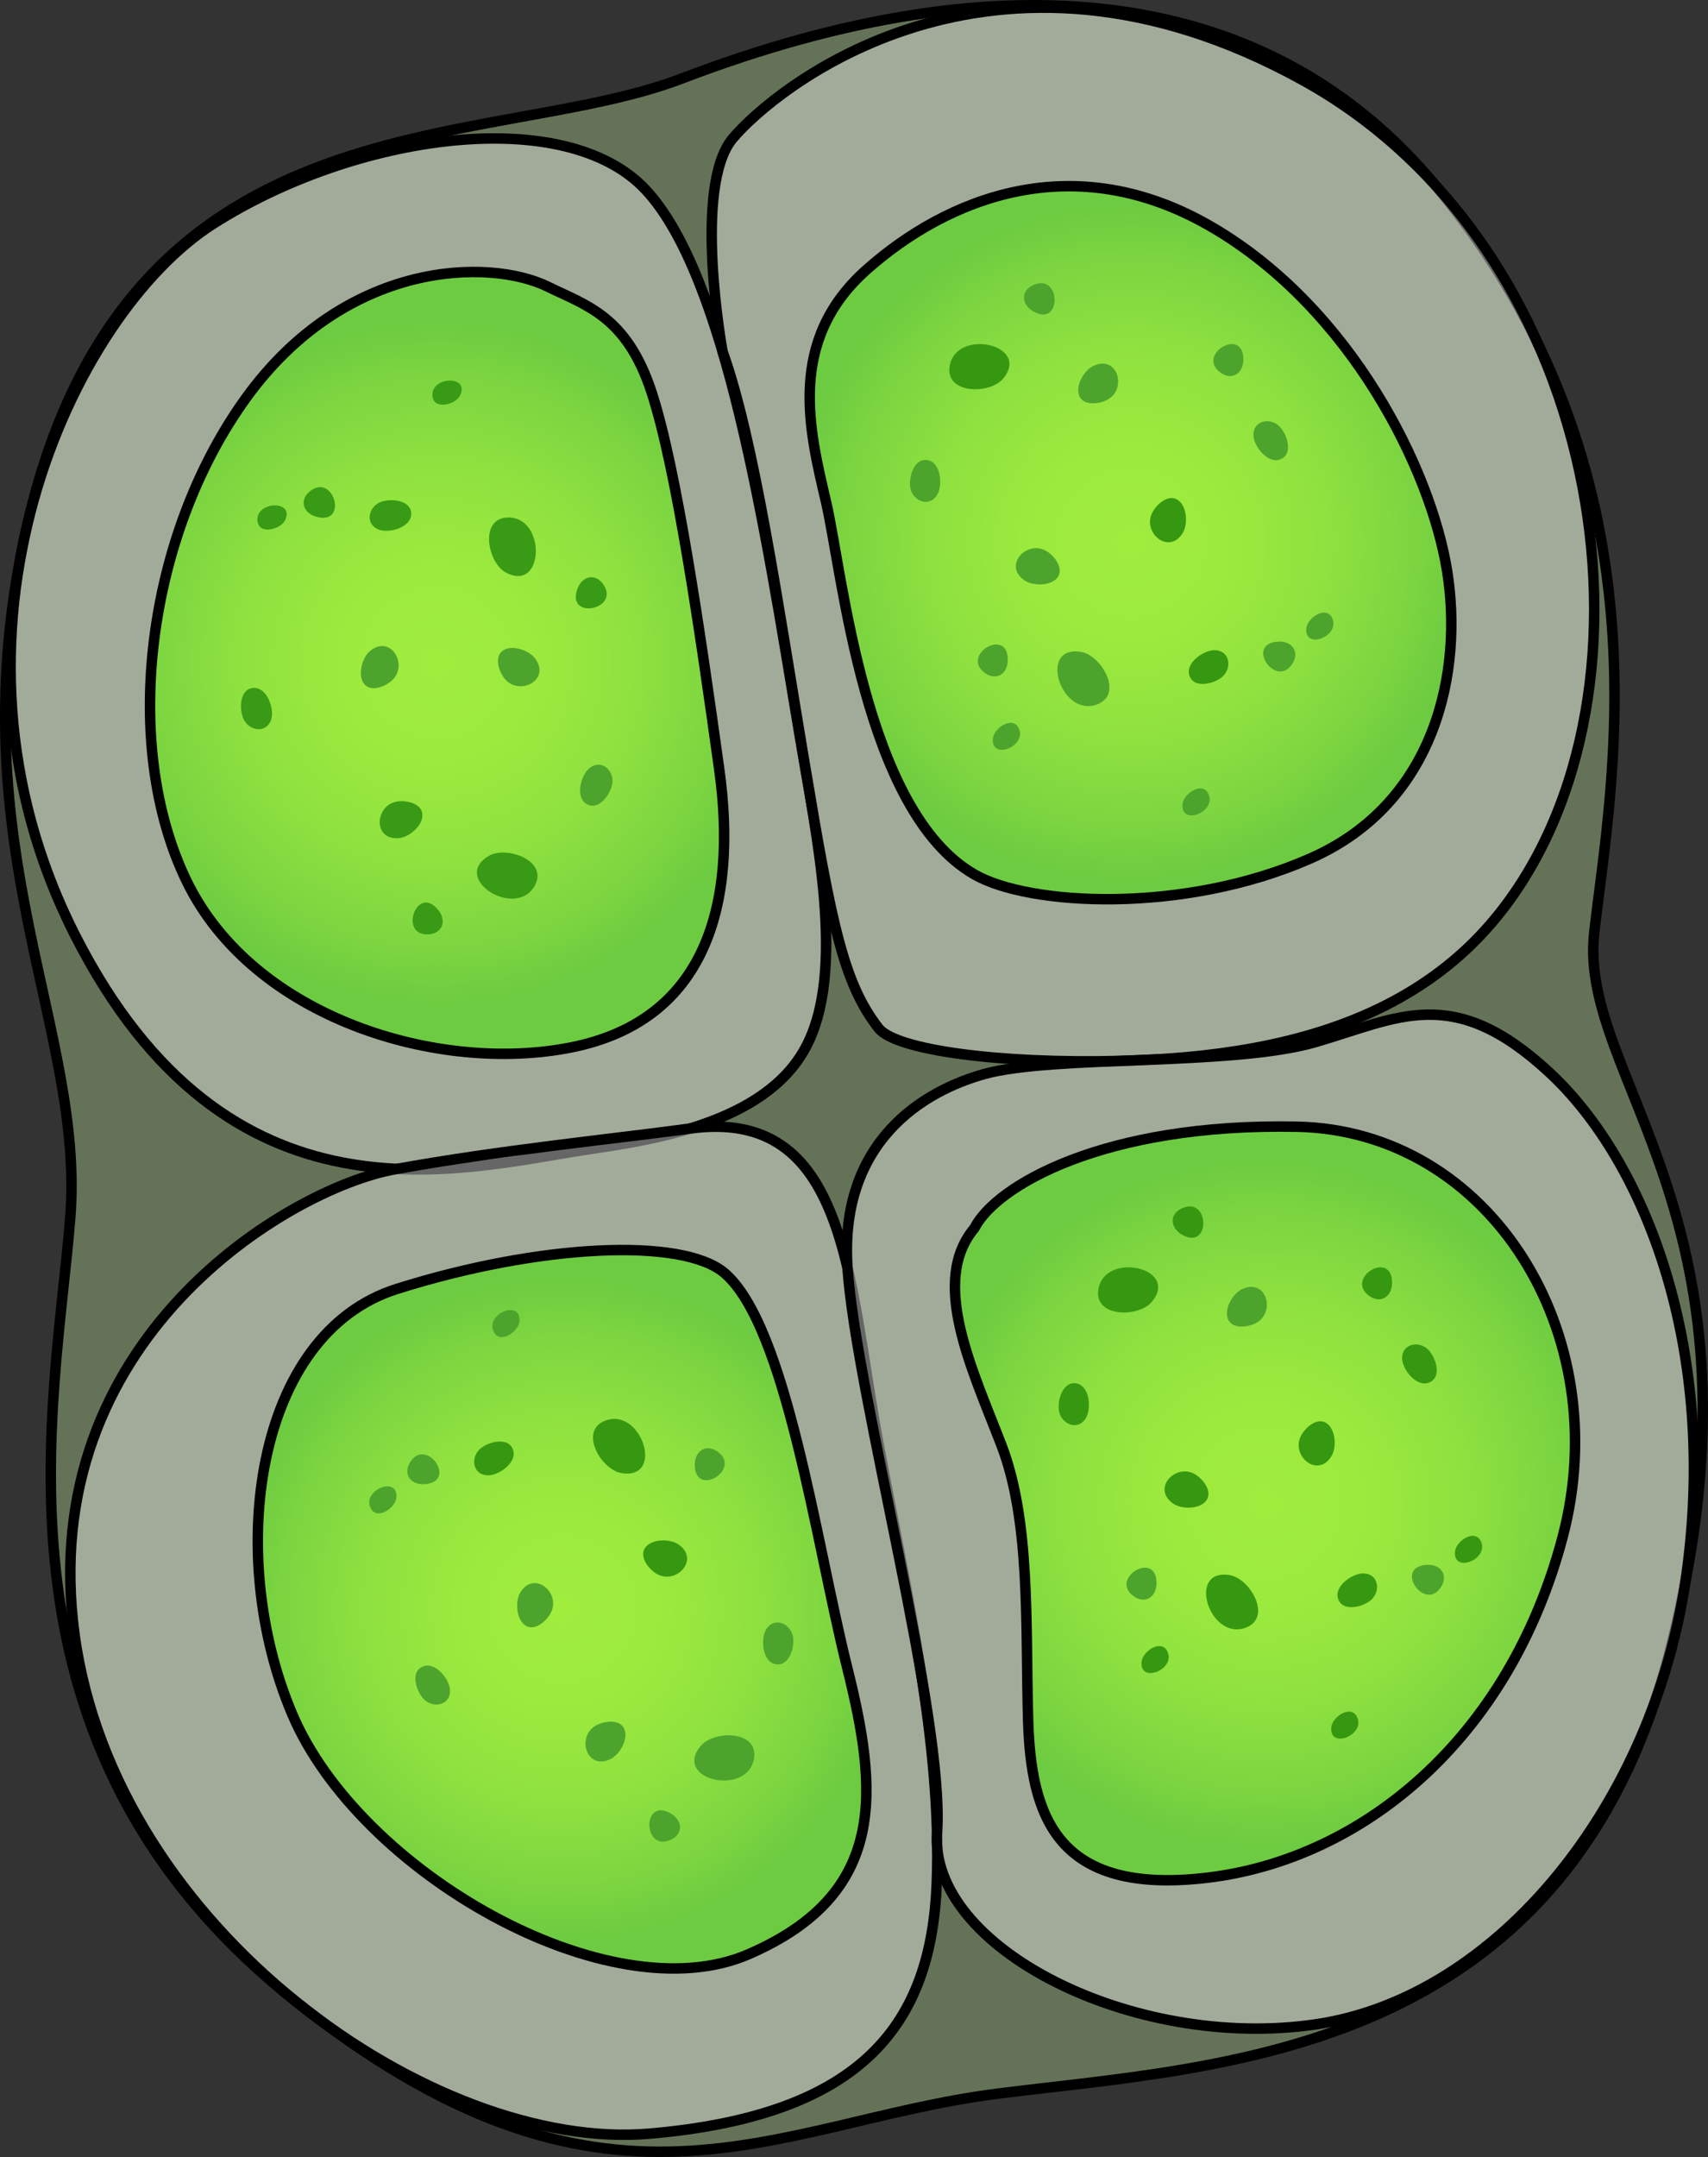 <?xml version="1.0" encoding="utf-8"?>
<!-- Generator: Adobe Illustrator 16.0.0, SVG Export Plug-In . SVG Version: 6.00 Build 0)  -->
<!DOCTYPE svg PUBLIC "-//W3C//DTD SVG 1.1//EN" "http://www.w3.org/Graphics/SVG/1.1/DTD/svg11.dtd">
<svg version="1.1" id="Layer_1" xmlns="http://www.w3.org/2000/svg" xmlns:xlink="http://www.w3.org/1999/xlink" x="0px" y="0px"
	 width="163.48px" height="206.375px" viewBox="0 0 163.48 206.375" enable-background="new 0 0 163.48 206.375"
	 xml:space="preserve">
<rect x="0" y="0" width="163.48" height="206.375" fill="#333333" stroke="none"/>
<g>
	<g>
		<path opacity="0.5" fill="#96B47D" d="M65.249,7.518C46.31,14.76,11.235,8.487,2.233,51.925
			c-6.081,29.346,5.901,46.602,4.495,64.544c-1.406,17.94-8.969,50.533,21.2,74.711c30.169,24.177,46.07,11.873,67.506,9.143
			s54.663-3.441,64.553-42.97c10.176-40.671-8.991-54.089-7.396-68.13c1.595-14.041,7.696-43.813-15.128-71.408
			C121.697-1.247,96.42-4.401,65.249,7.518z"/>
		<path fill="none" stroke="#000000" stroke-linecap="round" stroke-linejoin="round" stroke-miterlimit="10" d="M65.249,7.518
			C46.31,14.76,11.235,8.487,2.233,51.925c-6.081,29.346,5.901,46.602,4.495,64.544c-1.406,17.94-8.969,50.533,21.2,74.711
			c30.169,24.177,46.07,11.873,67.506,9.143s54.663-3.441,64.553-42.97c10.176-40.671-8.991-54.089-7.396-68.13
			c1.595-14.041,7.696-43.813-15.128-71.408C121.697-1.247,96.42-4.401,65.249,7.518z"/>
		<path opacity="0.4" fill="#FFFFFF" d="M76.486,70.051c-3.3-19.812-6.966-43.585-14.665-51.87s-27.862-5.402-41.428,3.242
			C6.828,30.068-7.471,60.685,7.194,89.501c14.665,28.817,37.018,22.267,49.116,20.466c6.019-0.896,16.81-2.443,20.754-9.659
			C81.05,93.016,78.146,80.008,76.486,70.051z"/>
		<path fill="none" stroke="#000000" stroke-linecap="round" stroke-linejoin="round" stroke-miterlimit="10" d="M76.486,70.051
			c-3.3-19.812-6.966-43.585-14.665-51.87s-27.862-5.402-41.428,3.242C6.828,30.068-7.471,60.685,7.194,89.501
			c14.665,28.817,37.018,22.267,49.116,20.466c6.019-0.896,16.81-2.443,20.754-9.659C81.05,93.016,78.146,80.008,76.486,70.051z"/>
		<path opacity="0.4" fill="#FFFFFF" d="M69.158,33.635c0,0-2.887-15.78,0.969-20.385c3.855-4.604,24.681-22.033,54.503-5.615
			s35.735,60.369,17.996,80.829c-2.914,3.362-6.344,5.876-10.062,7.752c-7.883,3.976-17.059,5.079-25.352,5.29
			c-11.604,0.294-21.493-1.041-23.123-3.133c-3.343-4.294-4.474-9.802-7.063-25.245C74.437,57.685,72.199,42.111,69.158,33.635z"/>
		<path fill="none" stroke="#000000" stroke-linecap="round" stroke-linejoin="round" stroke-miterlimit="10" d="M69.158,33.635
			c0,0-2.887-15.78,0.969-20.385c3.855-4.604,24.681-22.033,54.503-5.615s35.735,60.369,17.996,80.829
			c-2.914,3.362-6.344,5.876-10.062,7.752c-7.883,3.976-17.059,5.079-25.352,5.29c-11.604,0.294-21.493-1.041-23.123-3.133
			c-3.343-4.294-4.474-9.802-7.063-25.245C74.437,57.685,72.199,42.111,69.158,33.635z"/>
		<path opacity="0.4" fill="#FFFFFF" d="M66.033,107.979c-6.761,0.932-18.276,2.074-28.303,3.908S3.282,128.12,7.138,156.409
			c3.855,28.29,34.446,49.506,55.014,47.737s26.995-10.608,27.509-23.995c0.514-13.389-2.828-27.279-5.656-42.436
			C81.176,122.561,81.181,105.893,66.033,107.979z"/>
		<path fill="none" stroke="#000000" stroke-linecap="round" stroke-linejoin="round" stroke-miterlimit="10" d="M66.033,107.979
			c-6.761,0.932-18.276,2.074-28.303,3.908S3.282,128.12,7.138,156.409c3.855,28.29,34.446,49.506,55.014,47.737
			s26.995-10.608,27.509-23.995c0.514-13.389-2.828-27.279-5.656-42.436C81.176,122.561,81.181,105.893,66.033,107.979z"/>
		<path opacity="0.4" fill="#FFFFFF" d="M94.265,102.748c-5.843,1.602-13.976,6.452-13.146,18.563s9.348,43.09,8.567,54.035
			c-0.78,10.946,18.69,20.876,36.173,18.35c17.482-2.525,32.444-21.123,35.529-42.846c3.085-21.722-3.854-39.68-13.109-48.255
			c-9.255-8.576-14.465-5.17-22.411-2.878C117.921,102.01,100.89,100.931,94.265,102.748z"/>
		<path fill="none" stroke="#000000" stroke-linecap="round" stroke-linejoin="round" stroke-miterlimit="10" d="M94.265,102.748
			c-5.843,1.602-13.976,6.452-13.146,18.563s9.348,43.09,8.567,54.035c-0.78,10.946,18.69,20.876,36.173,18.35
			c17.482-2.525,32.444-21.123,35.529-42.846c3.085-21.722-3.854-39.68-13.109-48.255c-9.255-8.576-14.465-5.17-22.411-2.878
			C117.921,102.01,100.89,100.931,94.265,102.748z"/>
		<radialGradient id="SVGID_1_" cx="121.077" cy="143.842" r="33.021" gradientUnits="userSpaceOnUse">
			<stop  offset="0" style="stop-color:#A0ED3E"/>
			<stop  offset="0.28" style="stop-color:#9CEA3E"/>
			<stop  offset="0.56" style="stop-color:#90E23F"/>
			<stop  offset="0.84" style="stop-color:#7CD540"/>
			<stop  offset="1" style="stop-color:#6DCB41"/>
		</radialGradient>
		<path fill="url(#SVGID_1_)" d="M93.263,117.51c2.057-4.041,12.34-10.072,30.851-9.709s30.594,19.813,25.452,39.262
			s-19.283,30.816-33.937,32.584s-16.968-6.063-17.225-15.156c-0.257-9.092,0.258-18.943-2.57-26.268
			C93.006,130.898,88.998,122.588,93.263,117.51z"/>
		<path fill="none" stroke="#000000" stroke-linecap="round" stroke-linejoin="round" stroke-miterlimit="10" d="M93.263,117.51
			c2.057-4.041,12.34-10.072,30.851-9.709s30.594,19.813,25.452,39.262s-19.283,30.816-33.937,32.584s-16.968-6.063-17.225-15.156
			c-0.257-9.092,0.258-18.943-2.57-26.268C93.006,130.898,88.998,122.588,93.263,117.51z"/>
		<radialGradient id="SVGID_2_" cx="53.799" cy="153.971" r="31.855" gradientUnits="userSpaceOnUse">
			<stop  offset="0" style="stop-color:#A0ED3E"/>
			<stop  offset="0.28" style="stop-color:#9CEA3E"/>
			<stop  offset="0.56" style="stop-color:#90E23F"/>
			<stop  offset="0.84" style="stop-color:#7CD540"/>
			<stop  offset="1" style="stop-color:#6DCB41"/>
		</radialGradient>
		<path fill="url(#SVGID_2_)" d="M69.352,121.805c-4.036-3.449-17.738-2.779-31.364,1.516c-13.626,4.293-16.455,25.51-10.027,40.666
			s30.337,28.794,43.705,22.984s12.362-15.66,9.395-27.531C78.092,147.567,75.266,126.858,69.352,121.805z"/>
		<path fill="none" stroke="#000000" stroke-linecap="round" stroke-linejoin="round" stroke-miterlimit="10" d="M69.352,121.805
			c-4.036-3.449-17.738-2.779-31.364,1.516c-13.626,4.293-16.455,25.51-10.027,40.666s30.337,28.794,43.705,22.984
			s12.362-15.66,9.395-27.531C78.092,147.567,75.266,126.858,69.352,121.805z"/>
		<radialGradient id="SVGID_3_" cx="108.205" cy="51.925" r="32.453" gradientUnits="userSpaceOnUse">
			<stop  offset="0" style="stop-color:#A0ED3E"/>
			<stop  offset="0.28" style="stop-color:#9CEA3E"/>
			<stop  offset="0.56" style="stop-color:#90E23F"/>
			<stop  offset="0.84" style="stop-color:#7CD540"/>
			<stop  offset="1" style="stop-color:#6DCB41"/>
		</radialGradient>
		<path fill="url(#SVGID_3_)" d="M93.259,83.663c5.259,3.026,20.053,3.789,32.136-1.516c12.083-5.304,14.655-17.932,13.113-27.531
			c-1.542-9.598-9.107-25.005-22.423-32.836c-13.315-7.83-25.5-2.778-33.162,4.042c-7.662,6.82-5.442,15.408-3.853,22.228
			C80.66,54.87,82.72,77.599,93.259,83.663z"/>
		<path fill="none" stroke="#000000" stroke-linecap="round" stroke-linejoin="round" stroke-miterlimit="10" d="M93.259,83.663
			c5.259,3.026,20.053,3.789,32.136-1.516c12.083-5.304,14.655-17.932,13.113-27.531c-1.542-9.598-9.107-25.005-22.423-32.836
			c-13.315-7.83-25.5-2.778-33.162,4.042c-7.662,6.82-5.442,15.408-3.853,22.228C80.66,54.87,82.72,77.599,93.259,83.663z"/>
		<radialGradient id="SVGID_4_" cx="41.834" cy="63.425" r="32.817" gradientUnits="userSpaceOnUse">
			<stop  offset="0" style="stop-color:#A0ED3E"/>
			<stop  offset="0.28" style="stop-color:#9CEA3E"/>
			<stop  offset="0.56" style="stop-color:#90E23F"/>
			<stop  offset="0.84" style="stop-color:#7CD540"/>
			<stop  offset="1" style="stop-color:#6DCB41"/>
		</radialGradient>
		<path fill="url(#SVGID_4_)" d="M52.459,27.439c-5.611-2.758-19.34-2.57-28.895,10.618C14.01,51.246,11.506,71.253,17.876,84.33
			s24.117,18.442,36.857,15.872S70.66,86.677,68.84,73.6c-1.82-13.077-4.096-28.838-6.484-36.103
			C59.967,30.233,56.1,29.228,52.459,27.439z"/>
		<path fill="none" stroke="#000000" stroke-linecap="round" stroke-linejoin="round" stroke-miterlimit="10" d="M52.459,27.439
			c-5.611-2.758-19.34-2.57-28.895,10.618C14.01,51.246,11.506,71.253,17.876,84.33s24.117,18.442,36.857,15.872
			S70.66,86.677,68.84,73.6c-1.82-13.077-4.096-28.838-6.484-36.103C59.967,30.233,56.1,29.228,52.459,27.439z"/>
	</g>
	<g>
		<path fill="#399A15" d="M51.202,84.707c1.282-2.388-2.763-3.818-4.448-2.799C43.131,84.099,49.427,88.011,51.202,84.707z"/>
		<path fill="#4DA42C" d="M58.625,74.848c0.088-1.168-1.049-2.196-2.142-1.407c-0.858,0.62-1.453,2.748-0.396,3.449
			C57.302,77.696,58.547,75.884,58.625,74.848z"/>
		<path fill="#399A15" d="M38.213,80.188c-2.537,0.259-2.352-3.093-0.264-3.488c0.875-0.166,2.408,0.141,2.482,1.212
			C40.505,78.978,39.176,80.089,38.213,80.188z"/>
		<path fill="#399A15" d="M41.921,87.035c0.873,1.042,0.442,2.312-0.963,2.366C38.164,89.508,39.877,84.595,41.921,87.035z"/>
		<path fill="#399A15" d="M48.568,49.513c-2.708,0.099-1.9,4.313-0.17,5.253C52.119,56.788,52.318,49.377,48.568,49.513z"/>
		<path fill="#399A15" d="M36.313,48.083c-1.054,0.514-1.367,2.015-0.135,2.559c0.969,0.429,3.105-0.133,3.178-1.398
			C39.438,47.788,37.245,47.626,36.313,48.083z"/>
		<path fill="#4DA42C" d="M51.226,63.007c1.504,2.06-1.483,3.591-2.878,1.988c-0.585-0.671-1.094-2.149-0.207-2.755
			C49.023,61.64,50.654,62.226,51.226,63.007z"/>
		<path fill="#399A15" d="M55.264,56.35c0.459-1.28,1.773-1.549,2.529-0.363C59.295,58.344,54.189,59.346,55.264,56.35z"/>
		<path fill="#399A15" d="M41.395,37.908c0.147,1.364,2.246,0.804,2.659-0.103C44.94,35.853,41.191,36.019,41.395,37.908z"/>
		<path fill="#399A15" d="M24.642,49.849c0.147,1.364,2.246,0.804,2.659-0.103C28.188,47.794,24.438,47.96,24.642,49.849z"/>
		<path fill="#399A15" d="M23.381,68.934c0.587,1.016,2.106,1.222,2.562-0.047c0.359-0.997-0.354-3.088-1.621-3.07
			C22.864,65.837,22.859,68.037,23.381,68.934z"/>
		<path fill="#4DA42C" d="M35.399,62.304c1.947-1.646,3.688,1.225,2.188,2.729c-0.627,0.632-2.066,1.245-2.733,0.403
			C34.192,64.597,34.661,62.929,35.399,62.304z"/>
		<path fill="#399A15" d="M30.28,49.443c-1.31-0.365-1.671-1.658-0.542-2.496C31.983,45.281,33.345,50.302,30.28,49.443z"/>
	</g>
	<g>
		<path fill="#4DA42C" d="M72.178,168.211c0.407-2.68-3.883-2.67-5.129-1.145C64.369,170.346,71.613,171.92,72.178,168.211z"/>
		<path fill="#4DA42C" d="M75.865,156.436c-0.309-1.131-1.725-1.718-2.488-0.608c-0.602,0.872-0.448,3.076,0.781,3.383
			C75.573,159.563,76.14,157.438,75.865,156.436z"/>
		<path fill="#4DA42C" d="M58.426,168.309c-2.304,1.096-3.253-2.125-1.419-3.197c0.769-0.449,2.317-0.674,2.745,0.31
			C60.179,166.401,59.3,167.895,58.426,168.309z"/>
		<path fill="#4DA42C" d="M64.215,173.518c1.172,0.689,1.191,2.029-0.114,2.551C61.504,177.106,61.471,171.905,64.215,173.518z"/>
		<path fill="#369810" d="M57.897,135.939c-2.519,1-0.345,4.7,1.601,5.005C63.682,141.602,61.385,134.553,57.897,135.939z"/>
		<path fill="#369810" d="M45.871,138.7c-0.82,0.838-0.613,2.356,0.73,2.455c1.057,0.08,2.881-1.166,2.525-2.383
			C48.717,137.374,46.597,137.958,45.871,138.7z"/>
		<path fill="#369810" d="M64.926,147.76c2.105,1.437-0.195,3.881-2.046,2.839c-0.775-0.437-1.751-1.658-1.119-2.526
			C62.392,147.211,64.124,147.216,64.926,147.76z"/>
		<path fill="#4DA42C" d="M66.497,140.135c0.003-1.36,1.151-2.054,2.261-1.19C70.963,140.663,66.49,143.318,66.497,140.135z"/>
		<path fill="#4DA42C" d="M47.248,127.411c0.596,1.235,2.386,0.004,2.471-0.989C49.899,124.286,46.423,125.699,47.248,127.411z"/>
		<path fill="#4DA42C" d="M35.468,144.277c0.597,1.235,2.386,0.005,2.471-0.989C38.12,141.153,34.644,142.566,35.468,144.277z"/>
		<path fill="#4DA42C" d="M40.679,162.68c0.894,0.76,2.395,0.444,2.397-0.902c0.005-1.061-1.368-2.791-2.557-2.35
			C39.153,159.936,39.887,162.008,40.679,162.68z"/>
		<path fill="#4DA42C" d="M49.778,152.404c1.283-2.204,3.885-0.082,2.977,1.837c-0.38,0.807-1.53,1.866-2.44,1.297
			C49.41,154.969,49.293,153.241,49.778,152.404z"/>
		<path fill="#4DA42C" d="M40.645,142.003c-1.357,0.096-2.131-1.002-1.348-2.17C40.854,137.512,43.819,141.786,40.645,142.003z"/>
	</g>
	<g>
		<path fill="#369810" d="M90.893,35.054c-0.417,2.678,3.872,2.686,5.126,1.165C98.71,32.951,91.474,31.347,90.893,35.054z"/>
		<path fill="#4DA42C" d="M87.158,46.816c0.305,1.131,1.718,1.724,2.487,0.617c0.604-0.869,0.46-3.074-0.77-3.386
			C87.463,43.69,86.889,45.812,87.158,46.816z"/>
		<path fill="#4DA42C" d="M104.646,35.01c2.309-1.085,3.244,2.139,1.406,3.204c-0.771,0.446-2.32,0.665-2.744-0.32
			C102.885,36.913,103.771,35.423,104.646,35.01z"/>
		<path fill="#4DA42C" d="M98.878,29.78c-1.17-0.694-1.185-2.034,0.123-2.551C101.602,26.202,101.614,31.404,98.878,29.78z"/>
		<path fill="#4DA42C" d="M105.046,67.383c2.521-0.99,0.363-4.698-1.581-5.012C99.283,61.698,101.553,68.755,105.046,67.383z"/>
		<path fill="#369810" d="M117.083,64.67c0.823-0.834,0.622-2.354-0.722-2.459c-1.056-0.083-2.886,1.155-2.534,2.373
			C114.231,65.985,116.354,65.41,117.083,64.67z"/>
		<path fill="#4DA42C" d="M98.065,55.534c-2.102-1.444,0.209-3.88,2.056-2.83c0.774,0.439,1.745,1.666,1.108,2.531
			C100.596,56.093,98.863,56.082,98.065,55.534z"/>
		<path fill="#4DA42C" d="M96.463,63.153c-0.009,1.36-1.16,2.05-2.267,1.182C91.998,62.608,96.482,59.97,96.463,63.153z"/>
		<path fill="#4DA42C" d="M119.009,34.414c-0.009,1.36-1.16,2.05-2.267,1.182C114.544,33.869,119.028,31.231,119.009,34.414z"/>
		<path fill="#4DA42C" d="M115.661,75.955c-0.591-1.238-2.386-0.015-2.475,0.979C112.997,79.068,116.479,77.668,115.661,75.955z"/>
		<path fill="#4DA42C" d="M127.508,59.134c-0.591-1.238-2.386-0.014-2.475,0.979C124.843,62.249,128.325,60.849,127.508,59.134z"/>
		<path fill="#4DA42C" d="M97.509,69.681c-0.591-1.238-2.386-0.014-2.475,0.979C94.844,72.795,98.326,71.396,97.509,69.681z"/>
		<path fill="#4DA42C" d="M122.37,40.711c-0.891-0.764-2.393-0.455-2.401,0.893c-0.009,1.06,1.357,2.796,2.548,2.359
			C123.884,43.461,123.159,41.384,122.37,40.711z"/>
		<path fill="#369810" d="M113.229,50.951c-1.291,2.199-3.885,0.067-2.969-1.849c0.383-0.805,1.537-1.86,2.445-1.287
			C113.607,48.387,113.718,50.116,113.229,50.951z"/>
		<path fill="#4DA42C" d="M122.323,61.387c1.356-0.09,2.126,1.01,1.338,2.175C122.096,65.878,119.146,61.592,122.323,61.387z"/>
	</g>
	<g>
		<path fill="#369810" d="M105.125,123.387c-0.417,2.678,3.872,2.686,5.126,1.165C112.942,121.284,105.706,119.68,105.125,123.387z"
			/>
		<path fill="#369810" d="M101.391,135.149c0.305,1.131,1.718,1.724,2.487,0.617c0.604-0.869,0.46-3.074-0.77-3.386
			C101.695,132.023,101.121,134.145,101.391,135.149z"/>
		<path fill="#4DA42C" d="M118.878,123.343c2.309-1.085,3.244,2.139,1.406,3.204c-0.771,0.446-2.32,0.665-2.744-0.32
			C117.117,125.246,118.003,123.756,118.878,123.343z"/>
		<path fill="#369810" d="M113.11,118.113c-1.17-0.694-1.185-2.034,0.123-2.552C115.834,114.535,115.847,119.737,113.11,118.113z"/>
		<path fill="#369810" d="M119.278,155.716c2.521-0.99,0.363-4.698-1.581-5.012C113.516,150.031,115.785,157.088,119.278,155.716z"
			/>
		<path fill="#369810" d="M131.315,153.003c0.823-0.834,0.622-2.354-0.722-2.459c-1.056-0.083-2.886,1.155-2.534,2.373
			C128.464,154.318,130.587,153.743,131.315,153.003z"/>
		<path fill="#369810" d="M112.298,143.867c-2.102-1.444,0.209-3.88,2.056-2.83c0.774,0.439,1.745,1.665,1.108,2.53
			C114.828,144.426,113.096,144.415,112.298,143.867z"/>
		<path fill="#4DA42C" d="M110.695,151.486c-0.009,1.36-1.16,2.05-2.267,1.182C106.23,150.941,110.715,148.303,110.695,151.486z"/>
		<path fill="#369810" d="M133.241,122.747c-0.009,1.361-1.16,2.051-2.267,1.182C128.776,122.202,133.261,119.565,133.241,122.747z"
			/>
		<path fill="#369810" d="M129.894,164.288c-0.591-1.238-2.386-0.015-2.475,0.979C127.229,167.401,130.712,166.001,129.894,164.288z
			"/>
		<path fill="#369810" d="M141.74,147.467c-0.591-1.238-2.386-0.014-2.475,0.979C139.075,150.582,142.558,149.182,141.74,147.467z"
			/>
		<path fill="#369810" d="M111.741,158.014c-0.591-1.238-2.386-0.014-2.475,0.979C109.076,161.128,112.559,159.729,111.741,158.014z
			"/>
		<path fill="#369810" d="M136.603,129.043c-0.891-0.764-2.393-0.454-2.401,0.894c-0.009,1.06,1.357,2.796,2.548,2.359
			C138.116,131.793,137.392,129.717,136.603,129.043z"/>
		<path fill="#369810" d="M127.462,139.284c-1.291,2.199-3.885,0.067-2.969-1.849c0.383-0.805,1.537-1.86,2.445-1.287
			C127.84,136.72,127.95,138.45,127.462,139.284z"/>
		<path fill="#4DA42C" d="M136.556,149.72c1.356-0.09,2.126,1.011,1.338,2.175C136.328,154.211,133.379,149.925,136.556,149.72z"/>
	</g>
</g>
</svg>
